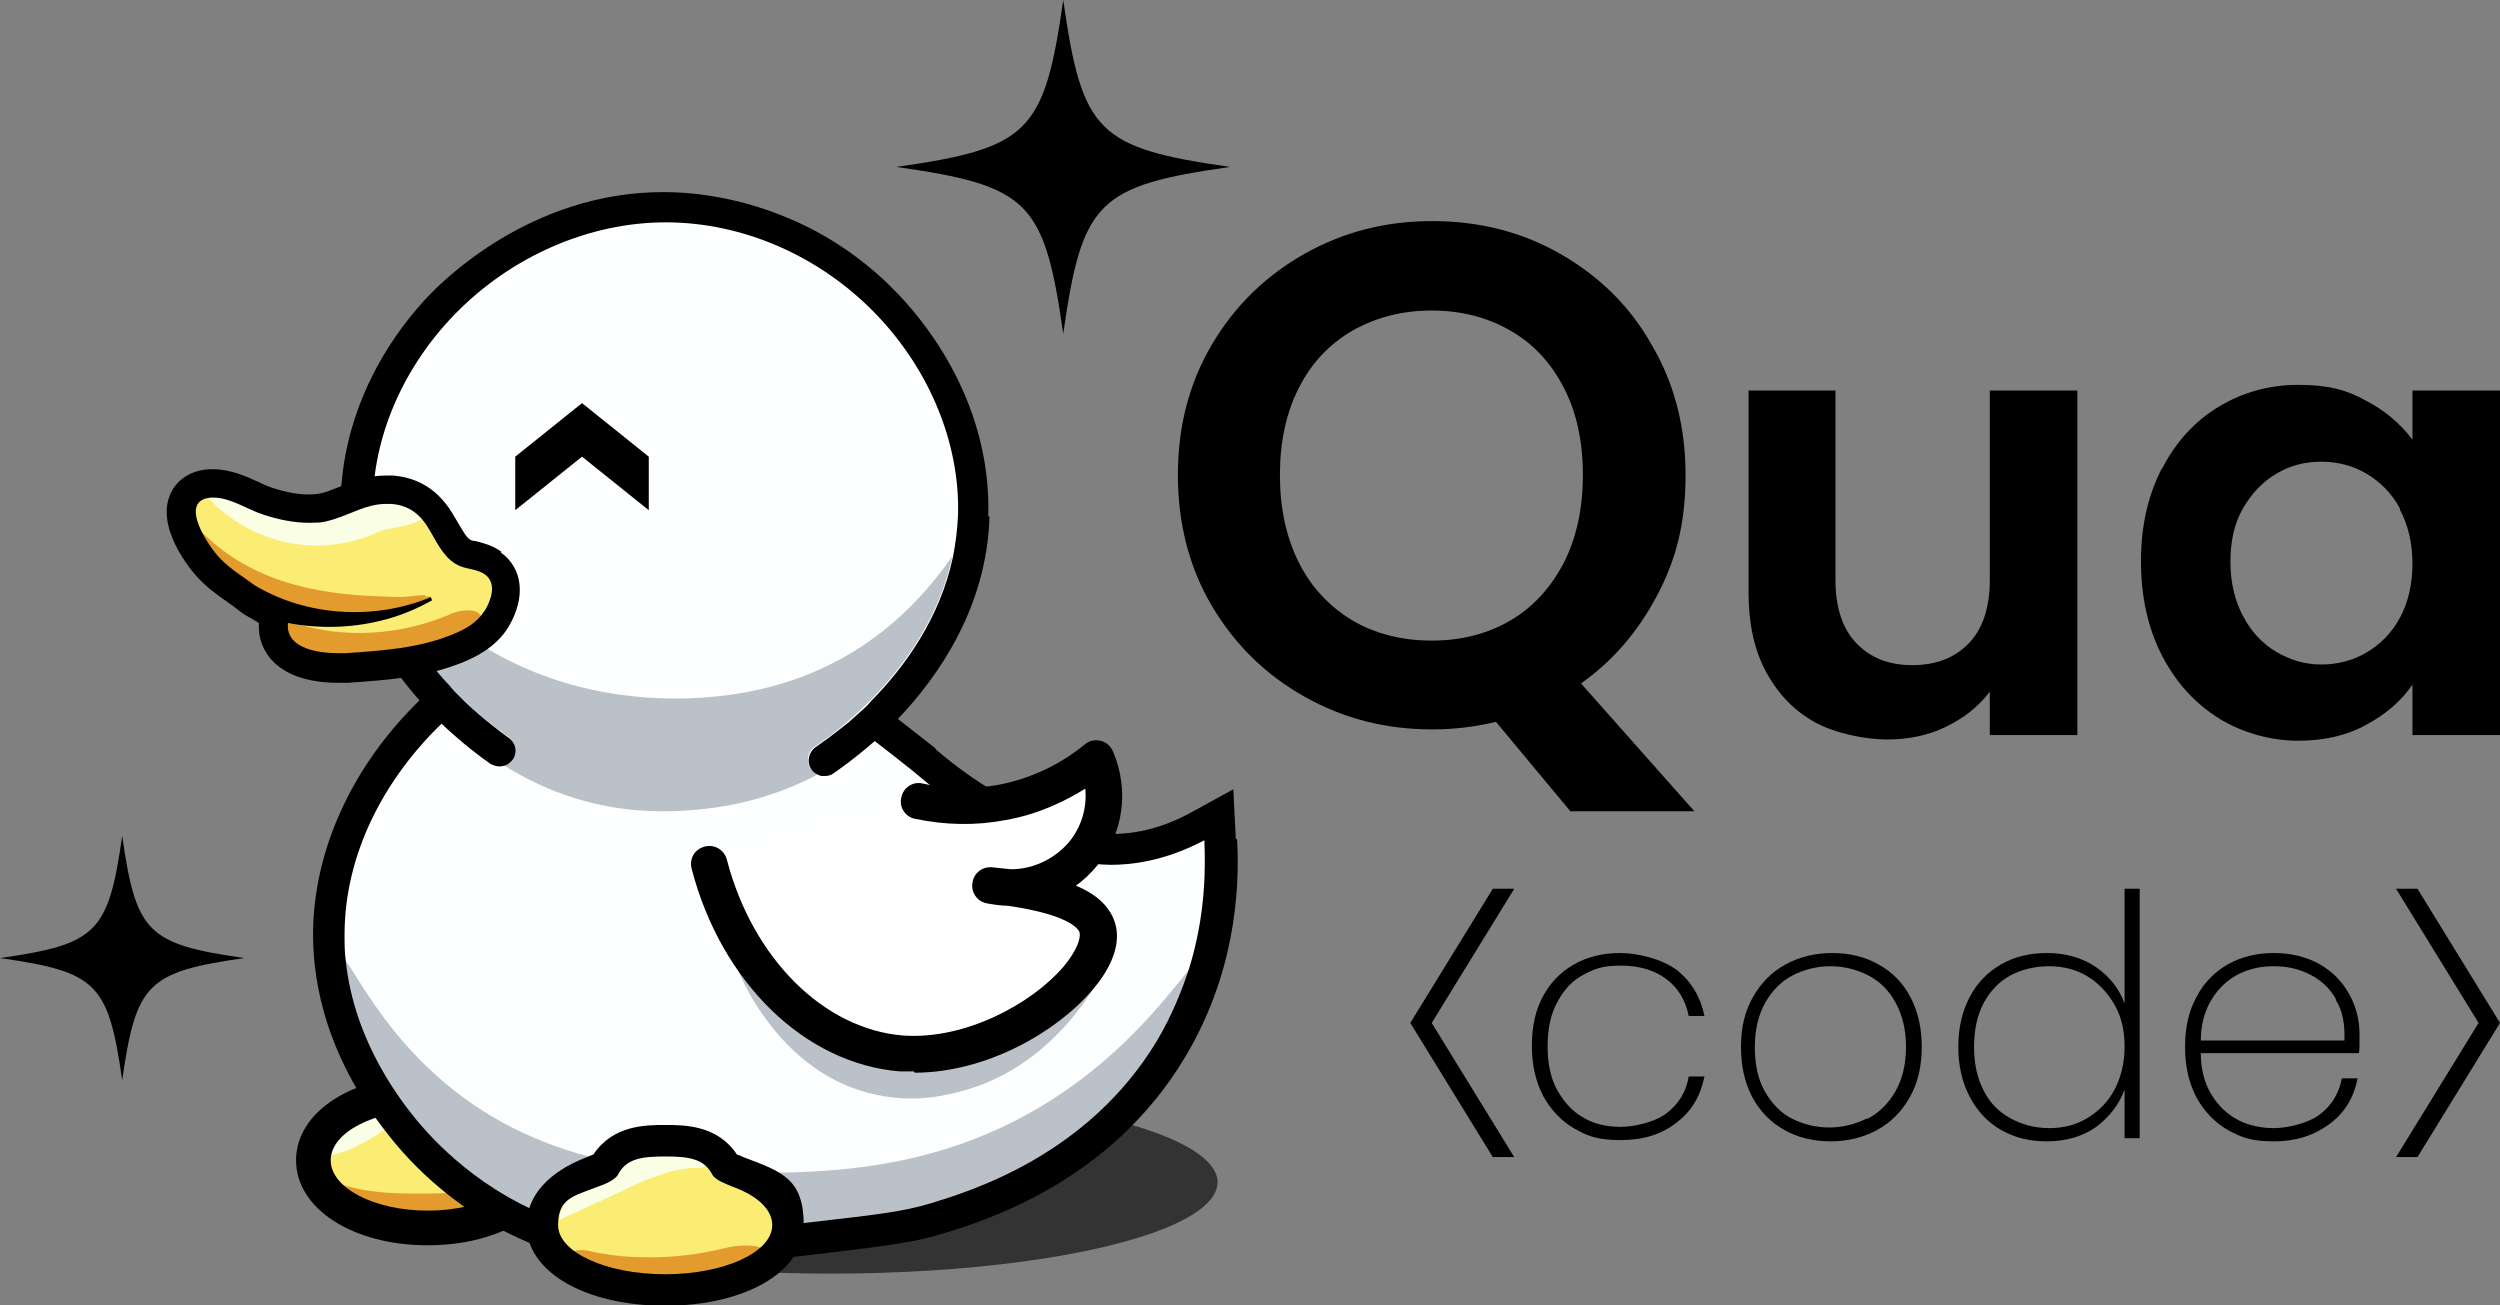 <?xml version="1.0" encoding="UTF-8"?><svg id="uuid-b80c4cce-e20d-4baf-a03c-5eb9850829e7" xmlns="http://www.w3.org/2000/svg" viewBox="0 0 396.9 207.2"><rect x="0" y="0" width="396.9" height="207.2" fill="#808080" stroke="none"/><defs><style>.uuid-869dc3ca-2c5e-4d4e-8ec4-4b1b6c89aa6f{fill:#fff;}.uuid-4459f6f5-333f-4643-9b57-8f584943307a{fill:#fafee5;}.uuid-c50b9f2d-c812-4593-9324-252eddbb1522{fill:#bac1c9;}.uuid-2fb52ff3-8656-4048-8a96-33e58eeade60{fill:#333;}.uuid-abc3ff0b-3eb2-46b5-a4c8-46a07e6be5b8{fill:#e39b2d;}.uuid-a1d51a79-8148-4a06-9d6b-b34d4415afae{fill:#fdfffe;}.uuid-b88d5ea9-f3a6-4b6b-8170-9a01f34ae55b{fill:#fbed73;}</style></defs><g id="uuid-7eedcb2d-3744-40a5-8dcc-d437630e2893"><path d="M249.4,128.9l-11.9-14.3c-3.3.8-6.7,1.2-10.1,1.2-7.4,0-14.1-1.7-20.3-5.2-6.2-3.5-11-8.2-14.7-14.4-3.6-6.1-5.4-13.1-5.4-20.8s1.8-14.6,5.4-20.7c3.6-6.1,8.5-10.9,14.7-14.4,6.2-3.5,12.9-5.2,20.3-5.2s14.2,1.7,20.3,5.2c6.1,3.5,11,8.2,14.5,14.4,3.6,6.1,5.4,13,5.4,20.7s-1.5,13.4-4.5,19.1c-3,5.7-7,10.4-12.1,14l18,20.3h-19.6ZM206.2,89.3c2,4,4.9,7,8.5,9.2,3.6,2.1,7.8,3.2,12.6,3.2s8.9-1.1,12.5-3.2c3.6-2.1,6.4-5.2,8.5-9.2,2-4,3-8.6,3-13.9s-1-9.9-3-13.8c-2-3.9-4.8-7-8.5-9.1-3.6-2.1-7.8-3.2-12.5-3.2s-8.9,1.1-12.6,3.2c-3.6,2.1-6.5,5.1-8.5,9.1-2,3.9-3,8.5-3,13.8s1,9.9,3,13.9Z"/><path d="M329.8,62v54.7h-13.9v-6.9c-1.8,2.4-4.1,4.2-7,5.6s-6,2-9.3,2-8.1-.9-11.4-2.7c-3.3-1.8-5.9-4.5-7.8-8-1.9-3.5-2.8-7.7-2.8-12.6v-32.1h13.8v30.1c0,4.3,1.1,7.7,3.3,10,2.2,2.3,5.1,3.5,8.9,3.5s6.8-1.2,9-3.5c2.2-2.3,3.3-5.7,3.3-10v-30.1h13.9Z"/><path d="M343.2,74.5c2.2-4.3,5.2-7.6,9-9.9,3.8-2.3,8-3.5,12.7-3.5s7.7.8,10.7,2.5c3.1,1.6,5.5,3.7,7.4,6.2v-7.8h13.9v54.7h-13.9v-8c-1.8,2.6-4.2,4.7-7.4,6.4-3.1,1.7-6.7,2.5-10.8,2.5s-8.8-1.2-12.6-3.6c-3.8-2.4-6.8-5.7-9-10-2.2-4.3-3.3-9.3-3.3-14.9s1.1-10.4,3.3-14.7ZM381,80.7c-1.3-2.4-3.1-4.2-5.3-5.5-2.2-1.3-4.6-1.9-7.2-1.9s-4.9.6-7.1,1.9c-2.2,1.3-3.9,3.1-5.3,5.5-1.4,2.4-2,5.3-2,8.5s.7,6.2,2,8.6c1.3,2.5,3.1,4.4,5.3,5.7,2.2,1.3,4.6,2,7.1,2s5-.6,7.2-1.9c2.2-1.3,4-3.1,5.3-5.5,1.3-2.4,2-5.3,2-8.6s-.7-6.2-2-8.6Z"/><path d="M244.9,158.3c1.2-2.3,2.9-4,5-5.2,2.1-1.2,4.6-1.8,7.3-1.8s6.6.9,9,2.7c2.3,1.8,3.8,4.3,4.4,7.3h-2.5c-.5-2.5-1.7-4.5-3.6-5.9-1.9-1.4-4.3-2.1-7.2-2.1s-4.1.5-5.8,1.4c-1.8.9-3.2,2.4-4.2,4.3-1.1,1.9-1.6,4.3-1.6,7.1s.5,5.2,1.6,7.1c1.1,1.9,2.5,3.4,4.2,4.3,1.7,1,3.7,1.4,5.8,1.4s5.3-.7,7.2-2.1c1.9-1.4,3.2-3.4,3.6-5.9h2.5c-.6,3-2,5.5-4.4,7.3-2.4,1.9-5.3,2.8-8.9,2.8s-5.2-.6-7.3-1.8c-2.1-1.2-3.8-3-5-5.2-1.2-2.3-1.8-4.9-1.8-8s.6-5.7,1.8-7.9Z"/><path d="M283.3,179.4c-2.2-1.2-3.9-3-5.1-5.2-1.2-2.3-1.8-4.9-1.8-8s.6-5.6,1.9-7.9c1.3-2.3,3-4,5.2-5.2,2.2-1.2,4.7-1.8,7.4-1.8s5.2.6,7.3,1.8c2.2,1.2,3.9,2.9,5.1,5.2,1.2,2.3,1.8,4.9,1.8,7.9s-.6,5.7-1.9,8c-1.3,2.3-3,4-5.2,5.2-2.2,1.2-4.7,1.8-7.4,1.8s-5.2-.6-7.3-1.8ZM296.5,177.6c1.8-.9,3.3-2.4,4.4-4.3s1.7-4.3,1.7-7.1-.6-5.1-1.7-7.1-2.6-3.4-4.4-4.3c-1.8-.9-3.8-1.4-5.9-1.4s-4.1.5-5.9,1.4-3.3,2.4-4.4,4.3-1.7,4.3-1.7,7.1.5,5.2,1.6,7.1c1.1,1.9,2.5,3.4,4.3,4.3,1.8.9,3.8,1.4,5.9,1.4s4.1-.5,5.9-1.4Z"/><path d="M312.7,158.3c1.2-2.3,2.9-4,5-5.2,2.1-1.2,4.5-1.8,7.3-1.8s5.5.7,7.7,2.2c2.2,1.5,3.7,3.4,4.6,5.8v-18.2h2.4v39.6h-2.4v-7.7c-.9,2.4-2.4,4.3-4.5,5.9-2.1,1.5-4.8,2.3-7.8,2.3s-5.1-.6-7.3-1.8c-2.1-1.2-3.8-3-5-5.3-1.2-2.3-1.8-4.9-1.8-7.9s.6-5.6,1.8-7.9ZM335.7,159.5c-1.1-1.9-2.5-3.4-4.3-4.5-1.8-1.1-3.9-1.6-6.1-1.6s-4.4.5-6.2,1.5c-1.8,1-3.2,2.5-4.2,4.4-1,1.9-1.5,4.2-1.5,6.9s.5,4.9,1.5,6.9,2.4,3.4,4.2,4.4c1.8,1,3.9,1.6,6.2,1.6s4.3-.5,6.1-1.6c1.8-1.1,3.3-2.6,4.3-4.5,1-1.9,1.6-4.2,1.6-6.8s-.5-4.8-1.6-6.7Z"/><path d="M374.5,167.2h-25.1c0,2.6.6,4.8,1.7,6.6,1.1,1.8,2.5,3.1,4.2,4,1.7.9,3.7,1.3,5.7,1.3s5.3-.7,7.2-2.1c1.9-1.4,3.1-3.3,3.6-5.8h2.5c-.6,3-2,5.4-4.4,7.2-2.4,1.8-5.3,2.8-8.9,2.8s-5.1-.6-7.3-1.8c-2.1-1.2-3.8-3-5-5.2-1.2-2.3-1.8-4.9-1.8-8s.6-5.7,1.8-7.9c1.2-2.3,2.9-4,5-5.2,2.1-1.2,4.6-1.8,7.3-1.8s5.2.6,7.3,1.8c2.1,1.2,3.6,2.8,4.7,4.8s1.6,4.1,1.6,6.4,0,2.3-.1,2.9ZM370.9,158.7c-1-1.8-2.4-3.1-4.2-4-1.8-.9-3.6-1.3-5.7-1.3s-3.9.4-5.7,1.3c-1.7.9-3.1,2.2-4.2,4-1.1,1.8-1.7,4-1.7,6.5h22.8c.1-2.6-.3-4.8-1.4-6.5Z"/><polygon points="240.4 141.1 227.3 162.4 240.4 183.7 237 183.7 223.9 162.4 237 141.1 240.4 141.1"/><polygon points="380.4 141.1 393.5 162.4 380.4 183.7 383.8 183.7 396.9 162.4 383.8 141.1 380.4 141.1"/><ellipse class="uuid-2fb52ff3-8656-4048-8a96-33e58eeade60" cx="131.9" cy="187.7" rx="61.4" ry="14.5"/><path class="uuid-b88d5ea9-f3a6-4b6b-8170-9a01f34ae55b" d="M67.9,195c-10.4,0-18.2-4.6-18.2-10.8s7.8-10.8,18.2-10.8,18.2,4.6,18.2,10.8-7.8,10.8-18.2,10.8Z"/><path class="uuid-abc3ff0b-3eb2-46b5-a4c8-46a07e6be5b8" d="M71.8,193.4c.9-.1,1.8-.4,2.4-1s.9-1.7.3-2.4c-.5-.5-1.3-.6-2.1-.6-6.2.1-12.4.5-18.4-1.4-.6.8-.4,2,.1,2.9,1.4,2.2,3.8,3.2,6.4,2.9,3.7-.4,7.4.1,11.2-.5Z"/><path class="uuid-4459f6f5-333f-4643-9b57-8f584943307a" d="M62.2,178.6c.6-.4,1.3-.9,1.4-1.6,0-.6-.2-1.2-.7-1.6s-1-.6-1.6-.7c-3.6-.8-7.7.5-10,3.4-2,2.4-2.2,6,1.6,5.2,3.4-.7,6.4-2.8,9.3-4.7Z"/><path d="M67.9,176.2c8.5,0,15.4,3.6,15.4,8s-6.9,8-15.4,8-15.4-3.6-15.4-8,6.9-8,15.4-8h0ZM67.9,170.7c-11.9,0-20.9,5.8-20.9,13.5s9,13.5,20.9,13.5,20.9-5.8,20.9-13.5-9-13.5-20.9-13.5h0Z"/><path class="uuid-a1d51a79-8148-4a06-9d6b-b34d4415afae" d="M134.7,114.6c.6-.5,1.2-1.1,1.9-1.7l4,3.1,6.3,4.9h0c3.7,3.3,7.7,6.1,12,8.3,5.7,3,10.6,5.6,17.4,5.7h.1c4.5,0,9.2-1.2,13.6-3.6l3.5-1.9.2,4c.4,8.4-.6,21-7.9,33.3-4.7,7.8-10.6,13.3-16.5,17.3,0,0-.2.1-.2.2-8.5,5.8-16.8,8.2-20.5,9.4-4.6,1.4-9.3,2-18.3,3,0,0,0,0,0,0-.3,0-.6,0-.9.1-10.8,1.3-18.5,2.2-25.2,2.2s-10.5-.7-15.2-2.2c-12.8-4.2-21-12.5-24.7-17-10-12.2-12.1-23.7-12.1-31.1,0-13.8,6.7-26.2,16.3-35.5,1.2-1.2,2.4-2.3,3.7-3.3.6.6,1.2,1.2,1.8,1.8l60.9,3.2Z"/><path class="uuid-c50b9f2d-c812-4593-9324-252eddbb1522" d="M190.9,152.1c1.5,1.1-4.9,19.1-20.8,31.3-15.8,12.1-33.5,12.9-47.2,13.5-16.6.8-34.3,1.6-49.3-10-16.5-12.7-21.1-33.9-19.5-34.8,1.3-.8,6.1,12.9,20.8,23.1,17,11.7,36.5,11.2,48,11,9-.2,23.7-.6,39.1-8.7,19.5-10.3,27.5-26.4,29-25.4Z"/><path d="M196.2,133.2l-.4-7.9-6.9,3.8c-4.1,2.2-8.2,3.3-12.4,3.3h-.1c-6.1,0-10.8-2.5-16.2-5.4-4.1-2.2-8-4.9-11.6-8h0c0,0-.1-.2-.1-.2l-6-4.7-4-3.1c-.6.6-1.2,1.2-1.8,1.8-.6.6-1.3,1.2-1.9,1.7,1.3,1,2.7,2.1,4,3.1,2.2,1.7,4.4,3.4,6.5,5.1,2.8,2.4,6.9,5.7,12.5,8.6,5.7,3,11.2,5.9,18.5,6h.1c3,0,8.4-.5,14.8-3.9.2,4.4.2,11.9-2.4,20.3,0,0,0,0,0,0-1.2,3.7-2.8,7.6-5.1,11.5-11,18.3-29.7,23.9-35.8,25.8-4.5,1.4-9.3,1.9-18.8,3-10.7,1.2-18.4,2.2-24.9,2.2s-9.8-.6-14.4-2.1c-13.5-4.4-21.4-13.6-23.6-16.2-2.1-2.6-9.9-12.1-11.3-25.3h0c-.2-1.4-.2-2.8-.2-4.2,0-12.8,6.3-24.8,15.6-33.7,1.2-1.2,2.5-2.3,3.7-3.3-.6-.5-1.2-1.1-1.8-1.8-.6-.6-1.1-1.2-1.7-1.9-1.3,1-2.5,2.1-3.7,3.3h0c-10.9,10.5-17.1,24.1-17.1,37.4,0,7.9,2.2,19.9,12.7,32.7,3.9,4.8,12.4,13.4,25.9,17.8,5,1.6,9.9,2.4,16,2.4s14.6-.9,25.5-2.2c9.8-1.2,14.8-1.7,19.7-3.2,6.6-2,26.7-8.1,38.6-28,7.7-12.8,8.8-25.9,8.3-34.7Z"/><path class="uuid-a1d51a79-8148-4a06-9d6b-b34d4415afae" d="M56.6,80c.1,26.5,23.6,46.9,49,46.9,25.3,0,48.6-20.3,48.9-46.6.2-26.6-23.2-47.4-48.8-47.5-25.6,0-49.1,20.6-49,47.3Z"/><path class="uuid-c50b9f2d-c812-4593-9324-252eddbb1522" d="M128.8,122c.3.4.7.8,1.1.9-6.7,3.6-14.9,5.9-24.8,5.9s-18.3-3-25.3-7.4c.6-.1,1.1-.5,1.5-1,.8-1.1.5-2.7-.7-3.5-3.1-2.1-17.3-12.5-20.8-29.3,7.2,8.6,21.4,23.2,47.3,23.3,25.5,0,38-13.9,44.1-22.6-3.8,18-19.8,28.9-21.8,30.2-1.2.8-1.5,2.3-.7,3.5Z"/><path d="M157.1,81.9c-.4,14.4-8,25.4-14.7,32.4-.6.6-1.2,1.2-1.8,1.8-.6.6-1.3,1.2-1.9,1.7-3.2,2.8-5.7,4.5-6.4,5-.4.3-.9.4-1.4.4s-.7,0-1-.2c-.5-.2-.9-.5-1.1-.9-.8-1.2-.4-2.7.7-3.5.6-.4,2.6-1.8,5.2-3.9.6-.5,1.2-1.1,1.9-1.7.6-.5,1.2-1.1,1.8-1.8,5.1-5.2,10.8-12.9,12.9-22.8.4-2.1.7-4.3.8-6.7.3-11.3-4.5-23-13.1-31.9-8.9-9.2-21.1-14.5-33.3-14.5s-24.6,5.4-33.6,14.7c-8.6,8.9-13.3,20.5-12.9,31.7,0,2.1.3,4.1.7,6,1.7,8.3,6.1,15.1,10.5,20.1.6.6,1.2,1.3,1.7,1.9.6.6,1.2,1.2,1.8,1.8,3.1,2.9,5.7,4.8,6.8,5.6,1.2.8,1.5,2.3.7,3.5-.4.5-.9.9-1.5,1-.7.2-1.4,0-2-.3-1.3-.9-4.3-3.1-7.8-6.4-.6-.6-1.2-1.1-1.8-1.8-.6-.6-1.1-1.2-1.7-1.9-4.7-5.3-9.4-12.6-11.5-21.5-.6-2.4-.9-5-1-7.7,0-.1,0-.3,0-.4-.4-12.4,4.8-25.1,14.2-34.9,1.7-1.7,15.8-16.3,37.2-16.2,2.8,0,10.7.3,19.8,4.2,3.4,1.4,10.5,4.9,17.1,11.8,2.8,2.9,15.1,16.1,14.5,35.6Z"/><polygon points="103 81 92.4 72.5 81.8 81 81.8 72.5 92.4 64 103 72.5 103 81"/><path class="uuid-b88d5ea9-f3a6-4b6b-8170-9a01f34ae55b" d="M105.6,204.7c-11.1,0-19.5-4.4-19.5-10.3s2.9-6.5,7.9-8.4c.4-.2,1.6-.6,2-.9,2.1-3.7,5.9-4.1,9.6-4.1s7.5.3,9.6,4.1c.4.3,1.5.7,1.9.9,5.1,1.9,8,5,8,8.4,0,5.9-8.4,10.3-19.5,10.3Z"/><path class="uuid-4459f6f5-333f-4643-9b57-8f584943307a" d="M103.3,187c-1.2.5-2.3,1-3.5,1.6s-11,5-11,5.1c0-1.7,1-3.1,2.2-4.3,2.8-2.9,6.3-5.2,10.3-6.1,2-.5,4.2-.6,6.2-.3s5.6,1.6,4.2,2.3c-.2.1-.5.1-.8.1-2.7,0-5.2.7-7.6,1.7Z"/><path class="uuid-abc3ff0b-3eb2-46b5-a4c8-46a07e6be5b8" d="M92.9,198.5c-1.3-.1-2.5,0-2.7,1.3-.2,1,.9,1.8,1.8,2.2,7.2,3.5,15.8,4,23.4,1.6,1.8-.6,4.3-1.5,5.5-3.1,2.7-3.3-3.4-2.9-5.2-2.5-4.3,1.1-8.8,1.7-13.3,1.6-2.3,0-4.6-.2-6.9-.6s-1.6-.4-2.6-.5Z"/><path d="M105.6,183.6c3.9,0,6.2.4,7.5,2.9.5.9,2.3,1.5,3.2,1.9,3.9,1.4,6.3,3.6,6.3,6.1,0,4.3-7.6,7.8-17,7.8s-17-3.5-17-7.8,2.5-4.6,6.3-6.1c.9-.3,2.7-1,3.2-1.9,1.3-2.5,3.6-2.9,7.5-2.9h0ZM105.6,178.6c-3,0-8.3,0-11.4,4.7-.3.1-.8.3-1,.4h0c-6.1,2.3-9.6,6.2-9.6,10.8,0,7.4,9.3,12.8,22,12.8s22-5.4,22-12.8-3.5-8.5-9.6-10.8h0c-.2-.1-.6-.3-1-.4-3.1-4.7-8.4-4.7-11.4-4.7h0Z"/><path class="uuid-869dc3ca-2c5e-4d4e-8ec4-4b1b6c89aa6f" d="M112.6,137.1c4.5,16.9,16.8,29,30.6,30,16.2,1.2,32.7-13,31-19.9-1.1-4.3-9.4-6.1-17-6.9,5.4,1.2,11.1-.7,14.6-5,3.4-4.2,4.2-10.1,2.1-15.1-2.4,2-7.5,5.6-15,7-5.6,1.1-10.3.4-13.1-.2l-33.2,10Z"/><path class="uuid-c50b9f2d-c812-4593-9324-252eddbb1522" d="M132.1,161.6c3.4,1.6,10.7,5,20.4,4.1,11.5-1.1,19.1-7.4,21.8-9.9-1.9,3.2-8.6,13.9-21.5,17.4-2.3.6-7.4,2-13.7.6-10.5-2.2-16.2-10.2-18-12.7-3.7-5.2-5.3-10.4-6-14.1,2.3,3.3,7.6,10.1,17,14.6Z"/><path d="M145.1,170.1c-.7,0-1.5,0-2.2,0-15.1-1.2-28.4-14.1-33.1-32.2-.4-1.6.5-3.1,2.1-3.5,1.5-.4,3.1.5,3.5,2.1,4.1,15.7,15.4,26.9,28,27.9,9.9.7,20.5-5.1,25.5-11,2-2.4,2.7-4.4,2.5-5.3,0-.3-1-2.8-11.4-4.3-1.1,0-2.3-.2-3.4-.4-1.5-.3-2.5-1.8-2.2-3.3.2-1.5,1.6-2.6,3.2-2.4,1,.1,2,.2,2.9.3h0c3.5,0,6.9-1.6,9.2-4.3,2-2.4,2.9-5.5,2.6-8.5-3.2,2-7.5,4.1-12.7,5-4.7.9-9.5.8-14.3-.2-1.6-.3-2.6-1.9-2.2-3.4.3-1.6,1.9-2.6,3.4-2.2,4,.9,8,.9,12,.2,6.3-1.2,10.9-4.1,13.7-6.4.7-.6,1.6-.8,2.5-.6.9.2,1.6.8,2,1.7,2.6,6.1,1.7,13-2.5,18.1-1,1.2-2.1,2.3-3.4,3.2,3.6,1.5,5.6,3.6,6.3,6.2.8,3-.5,6.7-3.7,10.4-5.7,6.7-16.9,13.1-28.2,13.1Z"/><path class="uuid-b88d5ea9-f3a6-4b6b-8170-9a01f34ae55b" d="M53.7,106.1c-6.3,0-10.1-2.4-10.3-6.4,0-.3,0-.7,0-1,0-.3,0-.8,0-1-.2-.3-1.4-1-2.1-1.4-.7-.4-1.4-.8-1.9-1.2-.6-.5-1.3-1-2-1.5-1.4-1-2.8-2-4.1-3.3,0,0-5.8-6.4-4.2-10.7.4-1,1.4-2.6,4.2-2.8.2,0,.4,0,.6,0,2.3,0,4.4,1,6.2,1.8.8.4,1.6.7,2.3,1,2.6.8,4.7,1.2,6.6,1.2s2.1-.1,3-.4c.9-.3,1.8-.6,2.7-1,2-.8,4-1.6,6.5-1.6s.7,0,1.1,0c4.5.4,6.5,3.1,8,5.6l.3.5c1,1.8,1.9,3.4,3.3,4,.3.1.7.2,1.2.3,1,.2,2.2.5,3.2,1.3,2.5,1.8,2.7,5.2.6,8.7-1.5,2.6-4.2,3.9-6.1,4.7-5.8,2.3-12.1,2.8-17.7,3.1-.4,0-.9,0-1.4,0Z"/><path class="uuid-4459f6f5-333f-4643-9b57-8f584943307a" d="M60.6,84.2c-4.6,2.3-10.1,3-15.1,1.9-5.1-1.1-9.8-3.9-13.1-7.8,8-1.7,16.3,3.4,24.3,1.7,2.2-.5,4.2-1.5,6.5-1.5,1.2,0,5.5.9,4.8,2.9s-6.3,2.4-7.3,2.8Z"/><path class="uuid-abc3ff0b-3eb2-46b5-a4c8-46a07e6be5b8" d="M67.5,94.7c.2,0,.4,0,.7,0,0,0,0,0,.1,0,.2,0,0,.4-.1.5-.1.1-.3.2-.5.3-.3.2-.6.3-1,.5-.8.4-1.7.7-2.6.9-1.3.3-2.5.5-3.8.7-3.2.6-6.5,1-9.8.8-4.5-.2-9.2-1.6-13-4.1s-3.3-2.9-4.4-4.8-1-2-1.3-3-.2-2.4-.5-2.8c7.8,8.4,18.4,10.7,29.5,11,1.3,0,2.6.2,3.9,0,.3,0,.6,0,.9-.1.4,0,.9-.1,1.3-.1s.4,0,.6,0Z"/><path class="uuid-abc3ff0b-3eb2-46b5-a4c8-46a07e6be5b8" d="M71.3,97.6c-7.6,3.2-16.6,3.9-24.5,1.3-.5-.2-1.2-.3-1.6,0-.2.3-.2.6-.2,1,.2,3.2.4,5.2,3.8,6.4,2.2.8,4.7.6,7,.3,5.5-.6,11.5-1.4,16.6-3.7s4.3-2.2,4.2-4.1c0-2.8-3.9-1.9-5.4-1.2Z"/><path d="M79.6,87.6c-1.5-1.1-3-1.4-4.1-1.7-.3,0-.7-.1-.8-.2-.6-.2-1.5-1.9-2.1-2.9l-.3-.5c-1.5-2.7-4.2-6.3-9.8-6.8-.4,0-.9,0-1.3,0-3,0-5.3.9-7.3,1.8-.9.3-1.7.7-2.5.9-.7.2-1.5.3-2.4.3-1.6,0-3.5-.3-5.9-1.1-.6-.2-1.3-.5-2.1-.9-2-.9-4.4-2-7.2-2s-.5,0-.7,0c-4.2.3-5.8,3.1-6.2,4.3-2.2,5.8,4.6,13.1,4.7,13.1,1.4,1.5,3,2.6,4.4,3.6.7.5,1.3.9,1.9,1.4.7.6,1.5,1,2.2,1.4.3.2.7.4,1,.6,0,.3,0,.6,0,1,.2,4.1,3.6,8.5,12.6,8.5s1,0,1.5,0c5.8-.4,12.3-.8,18.4-3.3,3.4-1.4,5.8-3.3,7.2-5.7,2.7-4.6,2.2-9.2-1.3-11.7ZM76.9,97c-1.1,1.8-3,2.9-5,3.7-5.3,2.2-11.2,2.6-17,3-.4,0-.8,0-1.2,0-3.1,0-7.9-.7-8-4.2,0-.2,0-.4,0-.6,5.2,1,10.6.8,15.7-.6,2.5-.7,4.9-1.7,7.2-3l-.2-.5c-8.9,3.7-19.7,3.1-28-1.9-1.9-1.4-3.9-2.6-5.5-4.3-1.7-1.7-6.8-9.2-1.4-9.6.1,0,.3,0,.4,0,2.7,0,5.4,1.9,7.9,2.7,2.4.8,4.9,1.3,7.3,1.3s2.5-.2,3.7-.5c3-.9,5.4-2.5,8.5-2.5s.6,0,.9,0c3,.3,4.7,1.8,6.2,4.5,1.2,2.1,2.4,4.5,4.7,5.4,1.3.5,2.8.5,3.9,1.3,1.9,1.4,1,4,0,5.7Z"/><path d="M195.3,26.5c-21,3-23.5,5.4-26.5,26.5-3-21-5.4-23.5-26.5-26.5,21-3,23.5-5.4,26.5-26.5,3,21,5.4,23.5,26.5,26.5Z"/><path d="M38.8,152.1c-15.4,2.2-17.2,4-19.4,19.4-2.2-15.4-4-17.2-19.4-19.4,15.4-2.2,17.2-4,19.4-19.4,2.2,15.4,4,17.2,19.4,19.4Z"/></g></svg>